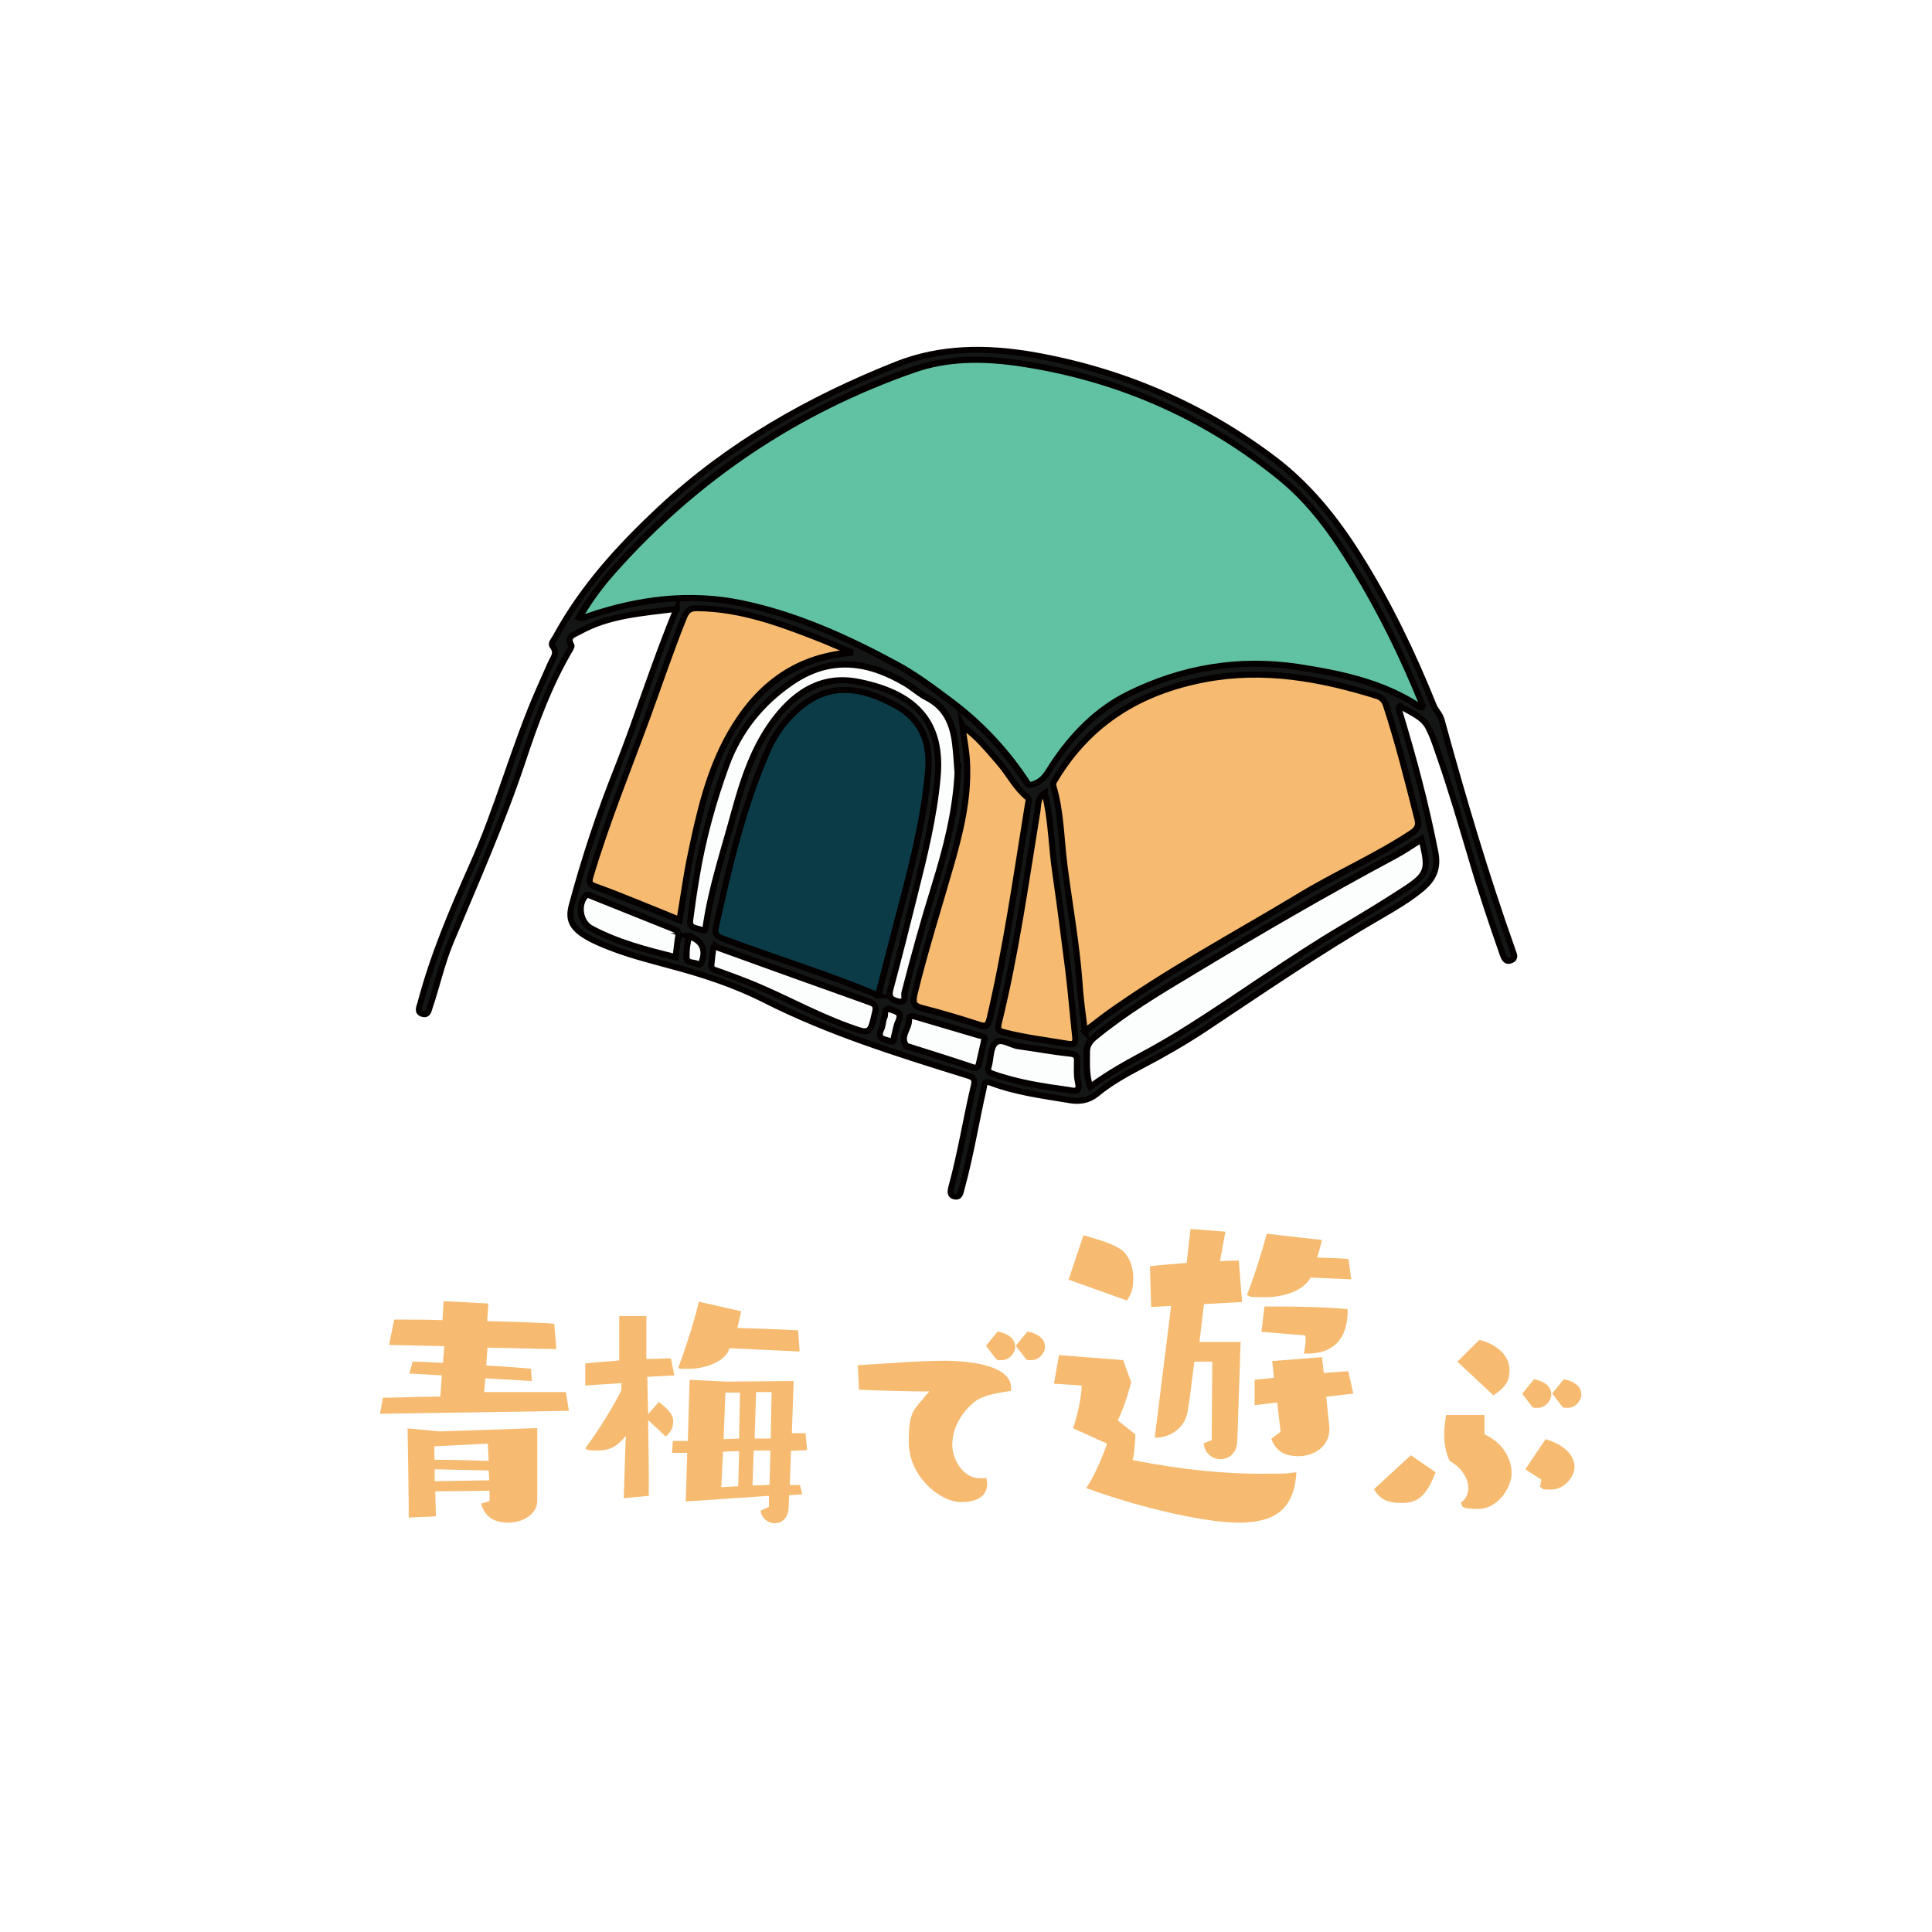 <?xml version="1.0" encoding="UTF-8"?>
<svg id="_レイヤー_2" xmlns="http://www.w3.org/2000/svg" version="1.1" viewBox="0 0 648 648">
  <!-- Generator: Adobe Illustrator 29.0.1, SVG Export Plug-In . SVG Version: 2.1.0 Build 192)  -->
  <defs>
    <style>
      .st0, .st1, .st2, .st3, .st4, .st5 {
        stroke: #040000;
        stroke-miterlimit: 10;
        stroke-width: 2px;
      }

      .st0, .st6 {
        fill: #fff;
      }

      .st1 {
        fill: #141515;
      }

      .st6 {
        fill-rule: evenodd;
      }

      .st2, .st7 {
        fill: #f6bb70;
      }

      .st8 {
        isolation: isolate;
      }

      .st3 {
        fill: #60c2a2;
      }

      .st4 {
        fill: #fcfdfd;
      }

      .st5 {
        fill: #0c3b48;
      }
    </style>
  </defs>
  <g id="_レイヤー_1-2">
    <path class="st6" d="M0,0h648v648H0V0Z"/>
    <g class="st8">
      <path class="st7" d="M127.5,474l.9-5.2c4.4,0,11.4-.3,19.3-.4l.5-7.1-10.9-.6,1.1-4c2.4,0,6,.2,10.2.4l.4-5.6-18.5-.4,1.7-8.5h3.3c3.5,0,8,0,12.9.2l.4-6.4,15,.8-.4,5.9c9.6.3,18.4.5,22.5.9l.7,8.5-23.1-.5-.4,6c6.1.4,11.8.7,15,1.1l.3,4.1-15.6-.9-.4,4.6c10.9,0,20.1,0,27.4,0l1,6.3-63.3,1h0ZM164.2,500l-18.2.2c0,3.2.2,6.2.2,8.4l-9.1.4c0-8.2-.4-29.9-.4-29.9l10.8,1,32.7-1.1v24.4c0,4.5-4.9,7.3-9.7,7.3s-8-2-9.1-6.4l2.8-.8v-3.4c0,0,0,0,0,0ZM163.6,484.2l-17.9.9v4.5c5.4,0,12.1.2,18.2.4l-.3-5.8h0ZM163.9,493.2l-18.1-.4v4c0,0,18.3-.3,18.3-.3l-.2-3.4Z"/>
      <path class="st7" d="M209.2,502.5c.2-4.3.4-13.8.7-20.9-1.9,2.2-4.2,4.9-9.1,4.9s-3.6-.4-4.5-.7c4.8-6.6,9.2-13.6,12.1-19.5,0-.8,0-1.6,0-2.4l-12.1.8v-7.4c3.3-.4,7.3-.6,11.4-1v-14.9h9.1v14.4c3.1,0,5.9-.2,8.2-.2l1.2,5.7-9.1.5.3,12.5,3.6-4.1c2.3,1.9,4.8,3.9,4.8,6.4s-.9,3.8-2.5,5.2l-5.9-5.5c0,5.7.2,11.5.2,16.8s0,6.1,0,8.6l-8.4.8h0ZM264.7,501.2l-.2,4.7c-.2,3.4-2.4,5-4.6,5s-4.4-1.5-4.8-4.2l2.8-1.3v-3.7c0,0-27.9,1.9-27.9,1.9l.5-16.3h-5.1c0,0,.3-4,.3-4h5c0,0,.6-20.5.6-20.5l12.3.6,22.6-.2-.6,17.5c1.8,0,3.7,0,4.6,0l.5,5.7-5.4.2-.4,11.5c1.2,0,2.4,0,3.4,0l.8,3.1-4.3.3h0ZM244.7,452.2c-.2.4-.4.6-.4,1-1.9,3.8-8.2,5.9-13.2,5.9s-2.6,0-3.6-.4c2.9-7.7,5.8-17.2,6.9-22.1l14.2,3.2c-.3,1.6-.8,3.5-1.3,5.6,7.3.2,15.4.5,20.4.8l.5,7.1-23.4-1.1h0ZM247.8,486.7l-5.3.2c-.3,6.3-.5,10.9-.6,11.9l5.7-.3.3-11.8h0ZM248.2,467.1h-4.9c0,0-.6,15.6-.6,15.6l5.2-.2.3-15.4ZM258.3,486.5h-5.5c0,0-.4,11.7-.4,11.7,1.9,0,3.8,0,5.7-.2l.3-11.5h0ZM258.7,466.9h-5.1c0,0-.5,15.6-.5,15.6,1.9,0,3.7,0,5.4,0l.3-15.5Z"/>
      <path class="st7" d="M287.6,457.9c9.4-.5,20-1.5,29.2-1.5s22.3,1.8,22.3,9,0,.7,0,1.1c-5.9.9-9.9,1.7-12.5,3.9-5.1,4.3-7.2,9.6-7.2,14.3s3.6,11.1,9.1,11.1,1.4,0,2.2-.3c.3.8.4,1.6.4,2.3,0,1.9-1,6-8.6,6s-17.7-9-17.7-20,1.8-10.7,6-16.1c.4-.5.8-.8.8-1s-.2,0-.9,0c-3.9,0-18-.3-22.6-.6l-.4-8.2h0ZM330.7,451.4l3.9-4.8c4.3.8,5.9,3,5.9,5.1s-2,4.5-4.5,4.5-1.2-.2-1.9-.4l-3.4-4.4h0ZM340.7,451.4l3.9-4.8c4.3.8,5.9,3,5.9,5.1s-2,4.5-4.5,4.5-1.2-.2-1.9-.4l-3.4-4.4h0Z"/>
      <path class="st7" d="M359.9,479.1s2.7-7.7,2.9-14.4l-9.3-.6,1.7-9.6,21.5,1.7,2.7,7.4s-1.8,7.4-4.5,12.8l5.9,4.7s-.1,5.5-.9,8.6c17.5,3.5,31.8,4.6,43,4.6s8.4-.2,11.9-.5c-.7,13.2-8.1,16.9-19.4,16.9s-33.1-5-51.1-11.6c3.9-5.6,7-14.9,7-14.9l-11.5-5.2h0ZM358.4,429.2l5-14.9c3.9,1.2,8.2,2.2,12,4.4,2.9,1.7,4.7,5.6,4.7,9.8s-.6,5.2-2.1,7.7l-19.6-7h0ZM406.8,456.7h-6.2c-1.1,7.9-1.2,10.6-2.3,16.9-1,5.7-6.3,8.6-10.5,8.6h-.5l5.5-44.2-6.7.4-.4-13.7c3.1-.4,7.7-.7,12.3-1.1l1.3-11.4,11.7.9-1.8,9.9c2.5-.1,4.7-.2,6.3-.2l1.1,13.9-12.8.7c-.4,3.9-1.1,9-1.5,12.7h13.8l-1.1,33.3c-.2,4.1-2.9,6-5.6,6s-5.3-1.8-5.7-5.3l2.7-1.1.2-26.4h0ZM439.6,428.4c-2.2,4.5-9,6.7-15.4,6.7s-4.2-.2-6-.7c2.5-6.2,5.2-15.1,6.7-20.6l18.5,2.1s-.6,2.5-1.6,5.9c3.9.1,7.6.2,10.5.5l.9,6.8-13.5-.6h0ZM444.8,468.4l1,9.6c0,.4.1.9.1,1.2,0,6-5.2,9.2-10.3,9.2s-7.6-1.8-9.2-5.8l3.1-2.4-1.1-9.8-7.6.9v-8.5l6.5-.7-.6-5.6,16.7-1.3.6,5.3,8.2-.6,1.7,7.5-9.2,1.1h0ZM437.3,454s.6-2.5.6-4.5-.1-1.2-.2-1.6l-14.6-1.2,1-8.5h3.6c7,0,17.7.2,24.3.9v.7c0,7.3-3.1,14.2-13.5,14.2h-1.1Z"/>
      <path class="st7" d="M481.5,493.8c-3.2,8.5-6.4,10.3-11.4,10.3s-7.3-1.4-9.3-4.6l12.4-11.4,8.3,5.7h0ZM498,481.1c6.1,2.9,9,8.2,9,13s-4.6,12-11.2,12-5-1.1-5.9-2.1c1.6-.9,2.6-2.8,2.6-5.1s-1.8-6.5-6.3-8.9c-1.3-2.8-1.8-5.8-1.8-8.7s.4-4.9.6-6.7h12.9v6.5c0,0,0,0,0,0ZM488.7,456.8l7.5-7.4c6.6,1.7,10.1,5.8,10.1,10.1s-1.8,6-5.4,8.5l-12.1-11.3ZM510.6,467.4l3.9-4.8c4.3.8,5.8,3,5.8,5.1s-2,4.5-4.5,4.5-1.2-.2-1.9-.4l-3.4-4.4h0ZM517,496.3l-5.4-3.5,6.8-10.1c7,2.1,9.7,5.9,9.7,9.3s-3.5,7.6-7.8,7.6-2.5-.3-3.8-1l.5-2.3h0ZM520.6,467.4l3.9-4.8c4.3.8,5.9,3,5.9,5.1s-2,4.5-4.5,4.5-1.2-.2-1.9-.4l-3.4-4.4h0Z"/>
    </g>
    <g>
      <path class="st1" d="M227,204.2c-11.6,1.5-22.7,2.1-32.7,7.7-1.6.9-4.5,1.5-2.6,4.6.1.2-.2.8-.4,1.2-7,11.8-11.7,24.6-16,37.6-6.9,20.7-15.8,40.7-24.2,60.8-2.9,7-4.5,14.4-6.9,21.5-.4,1.2-.6,3-2.4,2.5-2.1-.6-1.2-2.2-.8-3.6,4.2-16,10.7-31.2,17.4-46.3,8.6-19.1,13.9-39.5,22.3-58.7,1.3-2.9,2.6-5.9,3.9-8.8.8-1.9,2.6-3.6.7-6-.7-.8.4-2,1-3,9-16.6,21.4-30.2,35.1-43,23.2-21.7,50.2-36.9,79.4-48.5,14.7-5.8,30.1-5.8,45.4-3.2,29.9,5.2,57.1,16.8,81.4,35.2,11.6,8.9,20.5,20,28.2,32.3,10,15.9,18.1,32.8,25.1,50.2.7,1.7,2,2.7,2.6,4.7,7.1,25.9,14.7,51.7,23.7,77,0,.2,0,.4.2.6.4,1.1,1.1,2.4-.6,3.1-1.8.7-2.3-.7-2.8-2-3.8-10.9-7.5-21.8-10.7-32.9-3.3-11-6.5-22.1-10.3-33-1.2-3.4-2.3-7.1-4-10.3-1.8-3.5-6-5-9.4-7.1-.9.9-.3,1.6-.1,2.2,4.7,15.4,8.8,30.9,11.9,46.7,1.1,5.4-.5,9-4.4,12.3-4.3,3.6-9.1,6.4-13.9,9.2-20.3,11.7-39.6,25-59.2,38-6.7,4.4-13.6,8.4-20.7,12.1-5.3,2.8-10.6,5.7-15.2,9.5-2.8,2.3-5.9,2.8-9.3,2.2-8.9-1.5-17.8-2.6-26.3-5.8-2.5-.9-2.2.7-2.5,2-2.5,11-4.3,22.2-7.3,33.2-.4,1.4-.5,3.3-2.4,2.9-2-.4-1.3-2.3-1-3.6,3-11,4.8-22.4,7.4-33.5.6-2.4-.2-2.9-2.2-3.5-23.2-7.2-46.4-14.4-68.1-25.4-10.1-5.1-20.9-8.6-31.9-11.5-6.6-1.8-13.3-3.5-19.7-6-3.1-1.2-6.2-2.5-9-4.3-4-2.7-5.2-5.3-3.9-10,4.2-15.6,9.3-31,15.3-46,6.9-17.5,12.4-35.5,19.9-53.5h0ZM476,236.9c.2.1.6.4.7.3.5-.2.2-.6,0-1-6.4-15.8-13.8-31-22.7-45.5-6.9-11.3-14.5-22.2-25-30.6-25.9-21-55.5-33.7-88.4-38.4-11.5-1.7-23.2-1.6-34.4,2.3-39.3,13.7-72.9,36.2-100.6,67.3-4.3,4.9-8.3,10.1-11.5,15.8,1.2.5,2-.1,2.7-.4,16.8-5.8,34.1-8,51.6-4.4,18.4,3.8,35.4,11.5,51.8,20.4,6.8,3.6,12.9,8.3,18.9,12.8,9.9,7.4,18.3,16.5,25.1,26.9.5.8.8,1,2.1.6,3.5-1.2,4.8-4.1,6.5-6.6,6.6-9.9,14.7-18.2,25.4-23.6,18-9,37.1-12.2,57-9.1,14.2,2.2,28.2,5,40.5,13.2h0ZM363.9,346c2.6-2,4.9-3.9,7.2-5.5,20.5-14.7,42.8-26.5,64.4-39.6,12.4-7.5,25.9-13.3,38-21.4,1.8-1.2,2.6-2.4,2-4.6-3.2-12.8-6.5-25.6-10.5-38.1-.6-1.8-1.5-2.8-3.2-3.3-18.8-5.9-37.6-9.4-57.4-5.6-21.8,4.1-38.9,14.5-50.4,33.7-.4.7-.9,1.3-.6,2.1,2.5,8.6,2.5,17.6,3.7,26.4,1.7,13.2,4.2,26.4,5.1,39.7.4,5.3,1.2,10.5,1.8,16.3h0ZM294.6,333.8c1.9-7.5,3.7-14.5,5.5-21.4,4.6-17.9,9.8-35.8,11.3-54.4.7-9.2-2.5-16.8-10.8-21.3-15-8.1-25.8-7-36.3,4.5-2.9,3.2-5.1,7-6.9,11-8.2,18.9-12.8,38.9-17.2,58.9-.5,2.2.3,2.9,2.1,3.6,17.3,6.5,35,11.9,52.4,19.1ZM285.2,218.8c-4.1-1.7-7.6-3.3-11.2-4.7-12.8-5.1-25.8-9.7-39.8-9.9-2.5,0-3.7.5-4.7,2.9-4.5,11.1-8.3,22.4-12.4,33.7-6.4,17.7-13.6,35.1-19,53.2-.6,1.9-.4,2.7,1.6,3.5,5.1,1.8,10.1,3.9,15.2,5.9,4.3,1.7,8.7,3.5,13,5.3,1.2-7.5,2.2-14.7,3.7-21.7,2.9-14,6.1-28.1,13.2-40.6,8.7-15.3,21.2-25.8,40.4-27.4h0ZM322.9,243.6c.6,4.7,1.5,8.9,1.6,13.3.3,11.7-2.5,23-5.6,34-4.1,14.3-8.6,28.4-12.1,42.9-.7,2.7-.2,3.8,2.7,4.5,6.3,1.6,12.6,3.4,18.8,5.5,2.4.8,3.1.5,3.7-2,5.6-23.8,9-48,12.9-72.1.1-.8.5-1.5-.3-2.1-4-3.2-6.1-7.9-9.4-11.6-3.7-4.2-7.2-8.7-12.2-12.2h0ZM365.6,364.3c6.5-4.8,13.6-8.5,20.6-12.4,4.3-2.3,8.5-4.9,12.6-7.5,17.3-10.9,33.8-23,51.4-33.4,7.3-4.3,14.5-8.7,21.5-13.3,6.8-4.5,7.4-6.3,5.5-14.2-.1-.6-.3-1.3-.5-2.1-3,1.8-5.8,3.8-8.8,5.4-23.2,12.4-45.9,25.6-68.4,39.2-11.1,6.7-22.3,13.4-32.4,21.7-1.6,1.3-2.6,2.9-2.6,4.7,0,3.8-.3,7.7,1,11.7h0ZM321.2,258.4c-.2-2.9-.4-6.1-.8-9.3-.8-6.4-3.1-11.9-9.3-15.1-2.5-1.3-4.7-3.4-7.2-4.8-12.6-7.5-25.2-9.3-38.1-.6-10.3,6.9-17.7,16.2-22,27.8-4.5,12.3-7.9,24.9-10.1,37.9-.8,4.7-1.4,9.5-2.1,14.2-.4,3.1,2.5,2.5,4,3.4,1.1.6,1.1-.7,1.2-1.4,1.9-13,6.1-25.4,9.5-38,3.1-11.2,6.6-22.4,14-31.8,7-8.9,15.9-14.4,27.8-12.1,20.6,4.1,28.1,14.7,26.5,31.9-1.2,13.5-4.5,26.7-7.8,39.8-2.6,10.4-5.3,20.9-8,31.2-.6,2.4-.4,3.5,2.3,4.2,3.2.9,2.1-1.7,2.3-2.7,3-12,6.4-24,10.1-35.9,3.9-12.5,7.2-25.2,7.8-38.8h0ZM350.4,266.1c-2.4,1.5-2.1,3.8-2.4,5.8-3.9,23.9-7.2,47.9-13,71.4-.5,1.9-.1,2.5,1.7,3,7.1,1.8,14.4,2.7,21.6,3.9,2.1.4,2.5-.5,2.3-2.4-.8-7.4-1.4-14.8-2.3-22.2-1.4-11-2.8-22-4.4-33-1.3-8.7-1.3-17.5-3.5-26.4h0ZM240.2,317.5c-.3,0-.9,0-.9.2-.3,2-.5,3.9-.7,5.9-.1,1.4,1.1,1.5,2,1.9,2.8,1.1,5.6,2.1,8.4,3.1,12.1,4.7,23.4,11.2,35.6,15.6,7.3,2.6,7.2,2.7,8.9-4.9.4-1.7.1-2.5-1.7-3.2-16.9-6-33.8-12.1-50.7-18.2-.3-.1-.6-.3-.9-.5h0ZM358.8,365.6c2.8.8,3.4-.1,2.8-2.8-.5-2.1-.3-4.4-.3-6.7,0-1.7-.3-2.5-2.3-2.7-5.9-.7-11.6-1.8-17.5-2.5-2.6-.4-5.8-2.9-7.6-1-1.7,1.7-1.4,5.2-2.2,7.9-.4,1.2-.2,1.8,1,2.2,8.5,3.1,17.4,4.5,26.1,5.6h0ZM226.6,321c.3-2.5.5-4.9.9-7.1.2-1.3-.4-1.8-1.4-2.2-9.2-3.7-18.5-7.4-27.7-11.1-.7-.3-1.4-.8-2.1,0-2.6,3.1-1.7,8.8,1.9,10.7,8.9,4.8,18.6,7.3,28.4,9.7h0ZM330,349.3c.8-1.8-.7-1.6-1.7-1.9-7-2.1-14-4.2-21-6.2-1-.3-2.4-.8-2.4,1,0,3-3.3,5.6-.8,8.8,0,0,.2,0,.3,0,7.3,2.3,14.5,4.6,21.8,7,1.3.4,1.9,0,2.1-1.1.5-2.5,1.1-5,1.7-7.5h0ZM299.1,349.3c.7.2.6-.7.8-1.5.5-1.8.7-3.7,1.5-5.4,1.2-2.7-.4-3.1-2.4-3.8-2.9-1-1.8,1.5-2.2,2.4-.6,1.2-.5,2.9-1.1,4.1-1.6,3.4,1,3.3,3.5,4.1h0ZM231.1,314c-.6,2.4-.9,4.5-.9,6.8,0,2.6,2.4,1.7,3.6,2.5.6.4,1.1.3,1.4-.6,1.6-4.1.2-7.2-4.2-8.7h0Z"/>
      <path class="st3" d="M476,236.9c-12.3-8.1-26.3-11-40.5-13.2-19.9-3-39,.2-57,9.1-10.7,5.3-18.8,13.7-25.4,23.6-1.7,2.6-3,5.5-6.5,6.6-1.4.5-1.6.2-2.1-.6-6.8-10.4-15.3-19.5-25.1-26.9-6-4.5-12.2-9.2-18.9-12.8-16.5-8.9-33.5-16.6-51.8-20.4-17.5-3.6-34.7-1.4-51.6,4.4-.8.3-1.5.9-2.7.4,3.3-5.8,7.2-11,11.5-15.8,27.7-31.1,61.3-53.6,100.6-67.3,11.1-3.9,22.8-3.9,34.4-2.3,32.9,4.7,62.5,17.4,88.4,38.4,10.5,8.5,18.1,19.3,25,30.6,8.9,14.5,16.3,29.7,22.7,45.5-.3.2-.6.4-.8.6h0Z"/>
      <path class="st2" d="M363.9,346c-.7-5.7-1.5-11-1.8-16.3-1-13.3-3.4-26.5-5.1-39.7-1.1-8.8-1.1-17.8-3.7-26.4-.2-.8.2-1.5.6-2.1,11.5-19.2,28.6-29.6,50.4-33.7,19.8-3.7,38.7-.2,57.4,5.6,1.7.5,2.7,1.6,3.2,3.3,4.1,12.6,7.3,25.3,10.5,38.1.6,2.2-.2,3.4-2,4.6-12.1,8-25.6,13.8-38,21.4-21.6,13-43.9,24.9-64.4,39.6-2.3,1.7-4.5,3.5-7.2,5.5h0Z"/>
      <path class="st5" d="M294.6,333.8c-17.4-7.2-35.1-12.6-52.4-19.1-1.8-.7-2.6-1.4-2.1-3.6,4.4-20,9-40,17.2-58.9,1.7-4,4-7.7,6.9-11,10.5-11.5,21.3-12.7,36.3-4.5,8.3,4.5,11.5,12,10.8,21.3-1.5,18.6-6.6,36.4-11.3,54.4-1.8,7-3.6,14-5.5,21.4h0Z"/>
      <path class="st2" d="M285.2,218.8c-19.2,1.6-31.7,12.1-40.4,27.4-7.1,12.5-10.3,26.6-13.2,40.6-1.5,7.1-2.4,14.2-3.7,21.7-4.3-1.8-8.6-3.5-13-5.3-5-2-10.1-4.1-15.2-5.9-2.1-.7-2.2-1.6-1.6-3.5,5.4-18.1,12.5-35.5,19-53.2,4.1-11.2,7.9-22.6,12.4-33.7,1-2.4,2.2-3,4.7-2.9,14.1.2,27,4.9,39.8,9.9,3.6,1.4,7.1,3,11.2,4.7h0Z"/>
      <path class="st2" d="M322.9,243.6c5,3.5,8.5,8,12.2,12.2,3.3,3.8,5.5,8.4,9.4,11.6.8.6.4,1.4.3,2.1-3.9,24.1-7.3,48.3-12.9,72.1-.6,2.5-1.3,2.8-3.7,2-6.2-2-12.5-3.9-18.8-5.5-2.9-.7-3.3-1.8-2.7-4.5,3.5-14.5,8-28.6,12.1-42.9,3.2-11.1,6-22.3,5.6-34-.1-4.3-1-8.6-1.6-13.2h0Z"/>
      <path class="st4" d="M365.6,364.3c-1.3-4-1-7.9-1-11.7,0-1.9,1-3.4,2.6-4.7,10.1-8.3,21.2-15,32.4-21.7,22.5-13.6,45.2-26.8,68.4-39.2,3-1.6,5.8-3.6,8.8-5.4.2.8.4,1.5.5,2.1,1.8,7.9,1.2,9.7-5.5,14.2-7,4.6-14.3,9-21.5,13.3-17.6,10.4-34.1,22.5-51.4,33.4-4.1,2.6-8.3,5.1-12.6,7.5-7,3.8-14,7.5-20.6,12.4h0Z"/>
      <path class="st4" d="M321.2,258.4c-.6,13.6-3.9,26.2-7.8,38.8-3.7,11.9-7,23.8-10.1,35.9-.2,1,.9,3.5-2.3,2.7-2.7-.7-2.9-1.9-2.3-4.2,2.8-10.4,5.4-20.8,8-31.2,3.3-13.1,6.6-26.3,7.8-39.8,1.5-17.2-6-27.8-26.5-31.9-11.9-2.4-20.8,3.1-27.8,12.1-7.3,9.4-10.9,20.5-14,31.8-3.4,12.6-7.6,25-9.5,38-.1.7-.1,2-1.2,1.4-1.5-.9-4.4-.3-4-3.4.6-4.7,1.3-9.5,2.1-14.2,2.1-12.9,5.6-25.6,10.1-37.9,4.3-11.6,11.7-20.8,22-27.8,12.9-8.7,25.5-6.9,38.1.6,2.5,1.5,4.6,3.5,7.2,4.8,6.2,3.2,8.5,8.7,9.3,15.1.4,3.2.6,6.4.8,9.3h0Z"/>
      <path class="st2" d="M350.4,266.1c2.2,8.8,2.2,17.7,3.5,26.4,1.6,11,3,22,4.4,33,.9,7.4,1.5,14.8,2.3,22.2.2,1.8-.2,2.7-2.3,2.4-7.2-1.2-14.5-2.1-21.6-3.9-1.8-.5-2.1-1-1.7-3,5.8-23.5,9.1-47.5,13-71.4.3-2,0-4.3,2.4-5.8h0Z"/>
      <path class="st4" d="M240.2,317.5c.4.2.6.4.9.5,16.9,6.1,33.8,12.2,50.7,18.2,1.8.6,2.1,1.5,1.7,3.2-1.7,7.6-1.7,7.5-8.9,4.9-12.2-4.4-23.5-11-35.6-15.6-2.8-1.1-5.6-2.1-8.4-3.1-.9-.3-2.1-.5-2-1.9.2-2,.4-3.9.7-5.9,0-.1.6-.1.9-.2h0Z"/>
      <path class="st4" d="M358.7,365.6c-8.7-1.2-17.6-2.5-26.1-5.6-1.2-.5-1.4-1-1-2.2.8-2.6.5-6.2,2.2-7.9,1.9-1.9,5,.6,7.6,1,5.8.8,11.6,1.9,17.5,2.5,2,.2,2.4,1,2.3,2.7,0,2.2-.2,4.5.3,6.7.6,2.6,0,3.5-2.8,2.8h0Z"/>
      <path class="st4" d="M226.6,321c-9.8-2.4-19.5-4.9-28.4-9.7-3.6-2-4.5-7.7-1.9-10.7.7-.8,1.4-.3,2.1,0,9.2,3.7,18.5,7.4,27.7,11.1,1,.4,1.6,1,1.4,2.2-.4,2.3-.6,4.6-.9,7.1h0Z"/>
      <path class="st4" d="M330,349.3c-.6,2.5-1.1,5-1.7,7.5-.3,1.2-.8,1.6-2.1,1.1-7.2-2.4-14.5-4.7-21.8-7-.1,0-.3,0-.3,0-2.5-3.2.9-5.8.8-8.8,0-1.8,1.3-1.3,2.4-1,7,2.1,14,4.1,21,6.2,1,.3,2.5.2,1.7,1.9h0Z"/>
      <path class="st4" d="M299.1,349.3c-2.5-.8-5.1-.7-3.5-4.1.6-1.3.5-2.9,1.1-4.1.5-.9-.6-3.4,2.2-2.4,2,.7,3.6,1,2.4,3.8-.8,1.7-1,3.6-1.5,5.4-.2.7,0,1.7-.8,1.5h0Z"/>
      <path class="st4" d="M231.1,314c4.4,1.5,5.8,4.6,4.2,8.7-.4.9-.8,1-1.4.6-1.2-.8-3.6.1-3.6-2.5s.2-4.4.9-6.8h0Z"/>
      <path class="st0" d="M476.9,236.3c.1.4.4.8,0,1-.2,0-.5-.2-.7-.3.3-.2.6-.4.8-.6h0Z"/>
    </g>
  </g>
</svg>